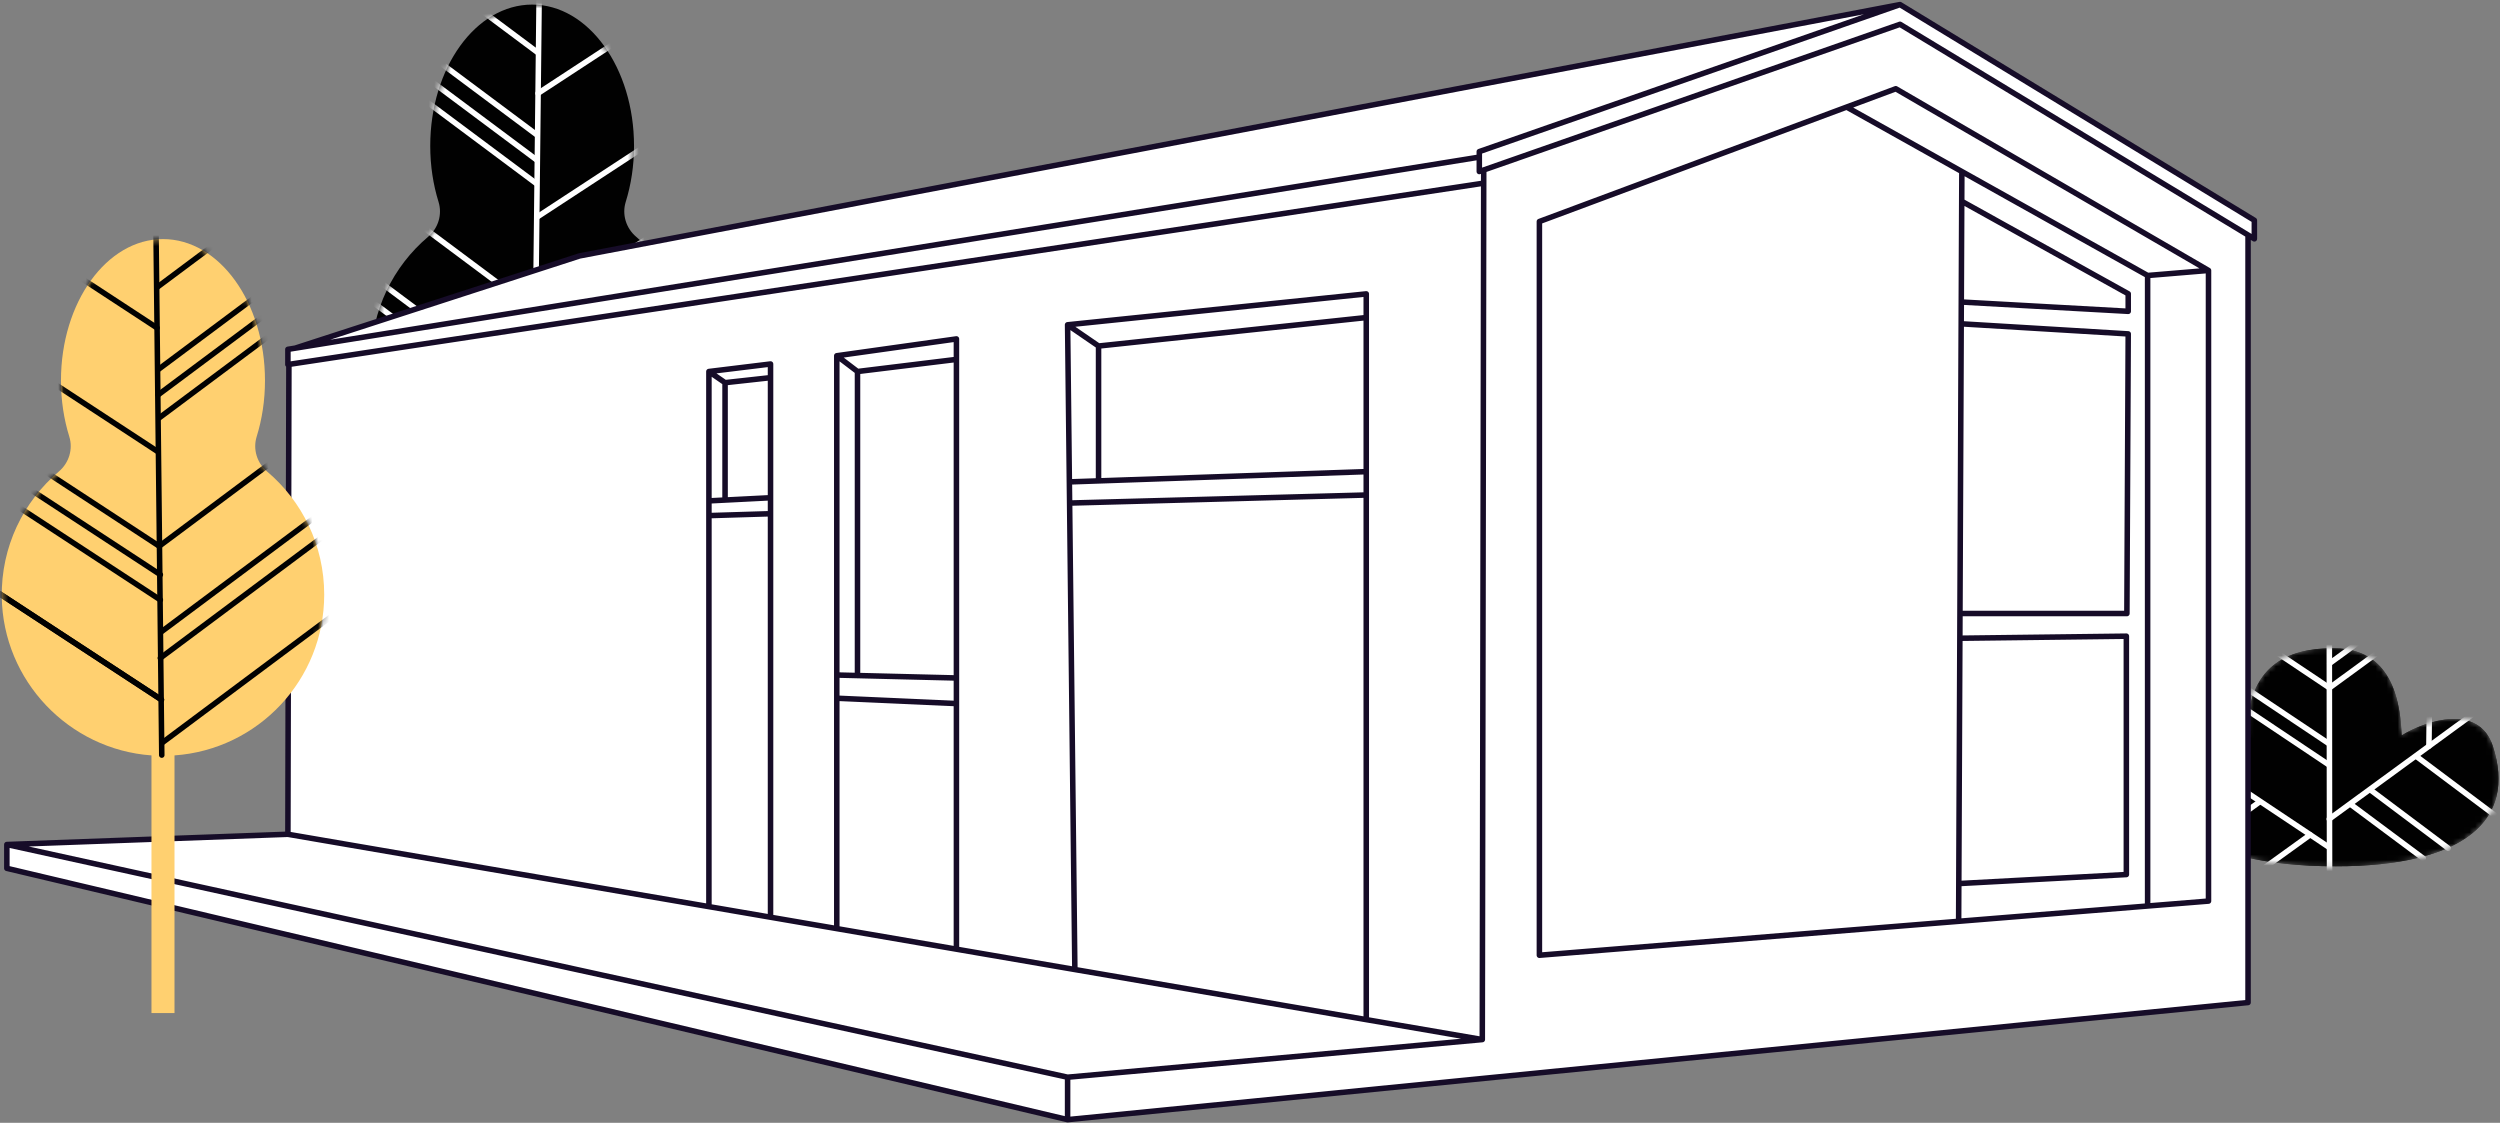<?xml version="1.0" encoding="UTF-8"?> <svg xmlns="http://www.w3.org/2000/svg" width="452" height="203" viewBox="0 0 452 203" fill="none"><rect x="0" y="0" width="452" height="203" fill="#808080" stroke="none"/> <mask id="mask0" mask-type="alpha" maskUnits="userSpaceOnUse" x="389" y="117" width="63" height="40"> <path d="M390.775 134.886C385.722 146.435 395.699 156.628 422.324 156.628C445.389 156.628 455.122 148.315 450.7 134.886C448.17 127.205 438.734 130.187 434.21 132.972C433.834 120.738 428.317 117.196 421.846 117.196C413.67 117.196 406.263 120.269 406.263 132.972C400.694 128.621 393.212 129.317 390.775 134.886Z" fill="#CCDB90"></path> <path d="M390.775 134.886C385.722 146.435 395.699 156.628 422.324 156.628C445.389 156.628 455.122 148.315 450.7 134.886C448.17 127.205 438.734 130.187 434.21 132.972C433.834 120.738 428.317 117.196 421.846 117.196C413.67 117.196 406.263 120.269 406.263 132.972C400.694 128.621 393.212 129.317 390.775 134.886Z" fill="#CCDB90"></path> </mask> <g mask="url(#mask0)"> <path d="M390.775 134.886C385.722 146.435 395.699 156.628 422.324 156.628C445.389 156.628 455.122 148.315 450.7 134.886C448.17 127.205 438.734 130.187 434.21 132.972C433.834 120.738 428.317 117.196 421.846 117.196C413.67 117.196 406.263 120.269 406.263 132.972C400.694 128.621 393.212 129.317 390.775 134.886Z" fill="#010101"></path> <path d="M390.775 134.886C385.722 146.435 395.699 156.628 422.324 156.628C445.389 156.628 455.122 148.315 450.7 134.886C448.17 127.205 438.734 130.187 434.21 132.972C433.834 120.738 428.317 117.196 421.846 117.196C413.67 117.196 406.263 120.269 406.263 132.972C400.694 128.621 393.212 129.317 390.775 134.886Z" fill="#010101"></path> <path d="M421.212 186.947L421.201 176.814L421.11 83.312" stroke="white" stroke-miterlimit="10" stroke-linecap="round" stroke-linejoin="round"></path> <path d="M421.13 148.08L454.313 123.836" stroke="white" stroke-miterlimit="10" stroke-linecap="round" stroke-linejoin="round"></path> <path d="M421.376 124.211L454.559 99.966" stroke="white" stroke-miterlimit="10" stroke-linecap="round" stroke-linejoin="round"></path> <path d="M421.212 119.924L454.395 95.679" stroke="white" stroke-miterlimit="10" stroke-linecap="round" stroke-linejoin="round"></path> <path d="M421.248 176.649L383.954 151.698" stroke="white" stroke-miterlimit="10" stroke-linecap="round" stroke-linejoin="round"></path> <path d="M421.248 176.649L383.954 151.698" stroke="white" stroke-miterlimit="10" stroke-linecap="round" stroke-linejoin="round"></path> <path d="M408.509 144.997L395.302 154.513" stroke="white" stroke-miterlimit="10" stroke-linecap="round" stroke-linejoin="round"></path> <path d="M417.662 150.943L404.455 160.459" stroke="white" stroke-miterlimit="10" stroke-linecap="round" stroke-linejoin="round"></path> <path d="M404.919 142.473L391.712 151.988" stroke="white" stroke-miterlimit="10" stroke-linecap="round" stroke-linejoin="round"></path> <path d="M397.512 137.343L397.575 121.065" stroke="white" stroke-miterlimit="10" stroke-linecap="round" stroke-linejoin="round"></path> <path d="M401.67 139.887L401.732 123.609" stroke="white" stroke-miterlimit="10" stroke-linecap="round" stroke-linejoin="round"></path> <path d="M439.15 134.905L439.341 118.628" stroke="white" stroke-miterlimit="10" stroke-linecap="round" stroke-linejoin="round"></path> <path d="M428.635 142.855L442.645 153.362" stroke="white" stroke-miterlimit="10" stroke-linecap="round" stroke-linejoin="round"></path> <path d="M437.09 136.912L451.099 147.419" stroke="white" stroke-miterlimit="10" stroke-linecap="round" stroke-linejoin="round"></path> <path d="M425.068 145.475L438.126 155.195" stroke="white" stroke-miterlimit="10" stroke-linecap="round" stroke-linejoin="round"></path> <path d="M421.083 153.186L383.993 128.437" stroke="white" stroke-miterlimit="10" stroke-linecap="round" stroke-linejoin="round"></path> <path d="M421.104 124.322L383.81 99.372" stroke="white" stroke-miterlimit="10" stroke-linecap="round" stroke-linejoin="round"></path> <path d="M421.069 134.451L383.774 109.501" stroke="white" stroke-miterlimit="10" stroke-linecap="round" stroke-linejoin="round"></path> <path d="M421.061 138.283L383.767 113.333" stroke="white" stroke-miterlimit="10" stroke-linecap="round" stroke-linejoin="round"></path> </g> <path d="M67.09 65.036C67.09 56.121 71.097 48.144 77.407 42.804C79.235 41.257 79.998 38.782 79.287 36.496C78.322 33.396 77.787 29.977 77.787 26.384C77.787 12.272 86.036 0.83 96.21 0.83C106.384 0.83 114.632 12.272 114.632 26.384C114.632 29.975 114.097 33.394 113.133 36.496C112.421 38.785 113.188 41.259 115.016 42.808C121.423 48.233 125.454 56.375 125.325 65.456C125.111 80.626 113.162 93.012 98.288 94.08V140.618H94.128V94.08C79.019 93.014 67.09 80.419 67.09 65.036Z" fill="#010101"></path> <mask id="mask1" mask-type="alpha" maskUnits="userSpaceOnUse" x="67" y="0" width="59" height="141"> <path d="M67.09 65.036C67.09 56.121 71.097 48.144 77.407 42.804C79.235 41.257 79.998 38.782 79.287 36.496C78.322 33.396 77.787 29.977 77.787 26.384C77.787 12.272 86.036 0.83 96.21 0.83C106.384 0.83 114.632 12.272 114.632 26.384C114.632 29.975 114.097 33.394 113.133 36.496C112.421 38.785 113.188 41.259 115.016 42.808C121.423 48.233 125.454 56.375 125.325 65.456C125.111 80.626 113.162 93.012 98.288 94.08V140.618H94.128V94.08C79.019 93.014 67.09 80.419 67.09 65.036Z" fill="#D9E021"></path> </mask> <g mask="url(#mask1)"> <path d="M96.438 94.021L96.547 84.184L97.543 -6.59" stroke="white" stroke-miterlimit="10" stroke-linecap="round" stroke-linejoin="round"></path> <path d="M96.488 71.741L64.508 47.881" stroke="white" stroke-miterlimit="10" stroke-linecap="round" stroke-linejoin="round"></path> <path d="M96.684 76.494L64.704 52.634" stroke="white" stroke-miterlimit="10" stroke-linecap="round" stroke-linejoin="round"></path> <path d="M96.883 56.291L64.903 32.431" stroke="white" stroke-miterlimit="10" stroke-linecap="round" stroke-linejoin="round"></path> <path d="M96.883 33.113L64.903 9.253" stroke="white" stroke-miterlimit="10" stroke-linecap="round" stroke-linejoin="round"></path> <path d="M97.081 28.953L65.101 5.093" stroke="white" stroke-miterlimit="10" stroke-linecap="round" stroke-linejoin="round"></path> <path d="M97.081 24.396L65.101 0.536" stroke="white" stroke-miterlimit="10" stroke-linecap="round" stroke-linejoin="round"></path> <path d="M97.278 9.54L65.298 -14.32" stroke="white" stroke-miterlimit="10" stroke-linecap="round" stroke-linejoin="round"></path> <path d="M96.489 84.022L132.938 60.162" stroke="white" stroke-miterlimit="10" stroke-linecap="round" stroke-linejoin="round"></path> <path d="M96.489 84.022L132.938 60.162" stroke="white" stroke-miterlimit="10" stroke-linecap="round" stroke-linejoin="round"></path> <path d="M96.684 65.997L133.133 42.137" stroke="white" stroke-miterlimit="10" stroke-linecap="round" stroke-linejoin="round"></path> <path d="M96.684 61.44L133.133 37.58" stroke="white" stroke-miterlimit="10" stroke-linecap="round" stroke-linejoin="round"></path> <path d="M96.886 56.29L133.335 32.43" stroke="white" stroke-miterlimit="10" stroke-linecap="round" stroke-linejoin="round"></path> <path d="M97.087 39.253L133.536 15.393" stroke="white" stroke-miterlimit="10" stroke-linecap="round" stroke-linejoin="round"></path> <path d="M97.282 16.868L133.73 -6.992" stroke="white" stroke-miterlimit="10" stroke-linecap="round" stroke-linejoin="round"></path> <path d="M96.289 91.748L64.309 67.888" stroke="white" stroke-miterlimit="10" stroke-linecap="round" stroke-linejoin="round"></path> </g> <path d="M407.586 43.181V39.832L343.519 0.83L104.793 46.268L53.369 62.948L52.053 63.16V65.909L52.233 65.882L52.053 150.835L1.239 152.692V156.992L193.021 202.431L406.446 181.255V42.491L407.586 43.181Z" fill="white"></path> <path d="M399.296 48.894L342.758 16.045L333.873 19.355M399.296 48.894V162.916L388.289 163.806M399.296 48.894L388.289 49.81M388.289 49.81V163.806M388.289 49.81L354.702 31.012M333.873 19.355L278.324 40.049V172.707L354.121 166.572M333.873 19.355L354.702 31.012M388.289 163.806L354.121 166.572M354.121 166.572L354.15 159.75M354.702 31.012L354.679 36.39M354.679 36.39L384.781 53.114V56.286L354.601 54.604M354.679 36.39L354.601 54.604M354.601 54.604L354.584 58.544M354.584 58.544L384.781 60.37L384.541 110.926H354.359M354.584 58.544L354.359 110.926M354.359 110.926L354.34 115.394M354.34 115.394L384.445 115.023V158.117L354.15 159.75M354.34 115.394L354.15 159.75M343.519 0.83L267.46 27.408V28.404M343.519 0.83L407.586 39.832V43.181L406.446 42.491M343.519 0.83L104.793 46.268L53.369 62.948M406.446 42.491L343.519 4.396L268.257 30.733M406.446 42.491V181.255L193.021 202.431M193.021 202.431V194.76M193.021 202.431L1.239 156.992V152.692M193.021 194.76L268 187.953M193.021 194.76L1.239 152.692M268 187.953L268.253 33.113M268 187.953L247.019 184.347M268.257 30.733L267.46 31.012V28.404M268.257 30.733L268.253 33.113M267.46 28.404L53.369 62.948M268.253 33.113L52.233 65.882M52.053 150.835L52.233 65.882M52.053 150.835L1.239 152.692M52.053 150.835L128.171 163.919M52.233 65.882L52.053 65.909V63.16L53.369 62.948M247.019 184.347L194.333 175.291M247.019 184.347V89.499M194.333 175.291L193.384 90.953M194.333 175.291L172.922 171.611M193.021 58.724L247.019 53.133V57.413M193.021 58.724L193.34 87.126M193.021 58.724L198.618 62.563M247.019 85.273V89.499M247.019 85.273L198.618 86.944M247.019 85.273V57.413M193.34 87.126L193.384 90.953M193.34 87.126L198.618 86.944M247.019 89.499L193.384 90.953M198.618 86.944V62.563M198.618 62.563L247.019 57.413M172.922 171.611L151.29 167.893M172.922 171.611V127.203M151.29 167.893V126.239M151.29 167.893L139.312 165.834M151.29 64.322L172.922 61.277V64.98M151.29 64.322V122.046M151.29 64.322L155.035 67.172M172.922 127.203L151.29 126.239M172.922 127.203V122.577M151.29 126.239V122.046M172.922 122.577L155.035 122.138M172.922 122.577V64.98M151.29 122.046L155.035 122.138M155.035 122.138V67.172M155.035 67.172L172.922 64.98M139.312 165.834L128.171 163.919M139.312 165.834V92.882M128.171 163.919V93.223M128.171 67.172L139.312 65.81V68.28M128.171 67.172V90.558M128.171 67.172L131.091 69.187M139.312 89.991V92.882M139.312 89.991L131.091 90.41M139.312 89.991V68.28M128.171 90.558V93.223M128.171 90.558L131.091 90.41M139.312 92.882L128.171 93.223M131.091 90.41V69.187M131.091 69.187L139.312 68.28" stroke="#160C28" stroke-linecap="round" stroke-linejoin="round"></path> <path d="M58.617 107.502C58.617 98.578 54.606 90.592 48.29 85.246C46.459 83.697 45.696 81.221 46.408 78.932C47.373 75.829 47.909 72.406 47.909 68.808C47.909 54.681 39.651 43.227 29.466 43.227C19.282 43.227 11.024 54.681 11.024 68.808C11.024 72.404 11.559 75.826 12.525 78.932C13.237 81.222 12.47 83.699 10.639 85.25C4.226 90.682 0.191 98.832 0.319 107.922C0.534 123.109 12.495 135.509 27.386 136.578V183.166H31.551V136.578C46.675 135.511 58.617 122.902 58.617 107.502Z" fill="#FFD070"></path> <mask id="mask2" mask-type="alpha" maskUnits="userSpaceOnUse" x="0" y="43" width="59" height="141"> <path d="M58.617 107.502C58.617 98.578 54.606 90.592 48.29 85.246C46.459 83.697 45.696 81.221 46.408 78.932C47.373 75.829 47.909 72.406 47.909 68.808C47.909 54.681 39.651 43.227 29.466 43.227C19.282 43.227 11.024 54.681 11.024 68.808C11.024 72.404 11.559 75.826 12.525 78.932C13.237 81.222 12.47 83.699 10.639 85.25C4.226 90.682 0.191 98.832 0.319 107.922C0.534 123.109 12.495 135.509 27.386 136.578V183.166H31.551V136.578C46.675 135.511 58.617 122.902 58.617 107.502Z" fill="#D9E021"></path> </mask> <g mask="url(#mask2)"> <path d="M29.247 136.52L29.138 126.672L28.141 35.8" stroke="#010101" stroke-miterlimit="10" stroke-linecap="round" stroke-linejoin="round"></path> <path d="M29.188 114.216L61.202 90.331" stroke="#010101" stroke-miterlimit="10" stroke-linecap="round" stroke-linejoin="round"></path> <path d="M28.988 118.975L61.003 95.089" stroke="#010101" stroke-miterlimit="10" stroke-linecap="round" stroke-linejoin="round"></path> <path d="M28.793 98.747L60.808 74.861" stroke="#010101" stroke-miterlimit="10" stroke-linecap="round" stroke-linejoin="round"></path> <path d="M28.793 75.546L60.808 51.66" stroke="#010101" stroke-miterlimit="10" stroke-linecap="round" stroke-linejoin="round"></path> <path d="M28.598 71.382L60.612 47.495" stroke="#010101" stroke-miterlimit="10" stroke-linecap="round" stroke-linejoin="round"></path> <path d="M28.598 66.82L60.612 42.934" stroke="#010101" stroke-miterlimit="10" stroke-linecap="round" stroke-linejoin="round"></path> <path d="M28.398 51.947L60.413 28.061" stroke="#010101" stroke-miterlimit="10" stroke-linecap="round" stroke-linejoin="round"></path> <path d="M29.188 126.509L-7.301 102.623" stroke="#010101" stroke-miterlimit="10" stroke-linecap="round" stroke-linejoin="round"></path> <path d="M29.188 126.509L-7.301 102.623" stroke="#010101" stroke-miterlimit="10" stroke-linecap="round" stroke-linejoin="round"></path> <path d="M28.992 108.465L-7.496 84.579" stroke="#010101" stroke-miterlimit="10" stroke-linecap="round" stroke-linejoin="round"></path> <path d="M28.992 103.903L-7.496 80.017" stroke="#010101" stroke-miterlimit="10" stroke-linecap="round" stroke-linejoin="round"></path> <path d="M28.79 98.747L-7.698 74.861" stroke="#010101" stroke-miterlimit="10" stroke-linecap="round" stroke-linejoin="round"></path> <path d="M28.593 81.693L-7.896 57.807" stroke="#010101" stroke-miterlimit="10" stroke-linecap="round" stroke-linejoin="round"></path> <path d="M28.398 59.286L-8.09 35.4" stroke="#010101" stroke-miterlimit="10" stroke-linecap="round" stroke-linejoin="round"></path> <path d="M29.387 134.244L61.401 110.358" stroke="#010101" stroke-miterlimit="10" stroke-linecap="round" stroke-linejoin="round"></path> </g> </svg> 